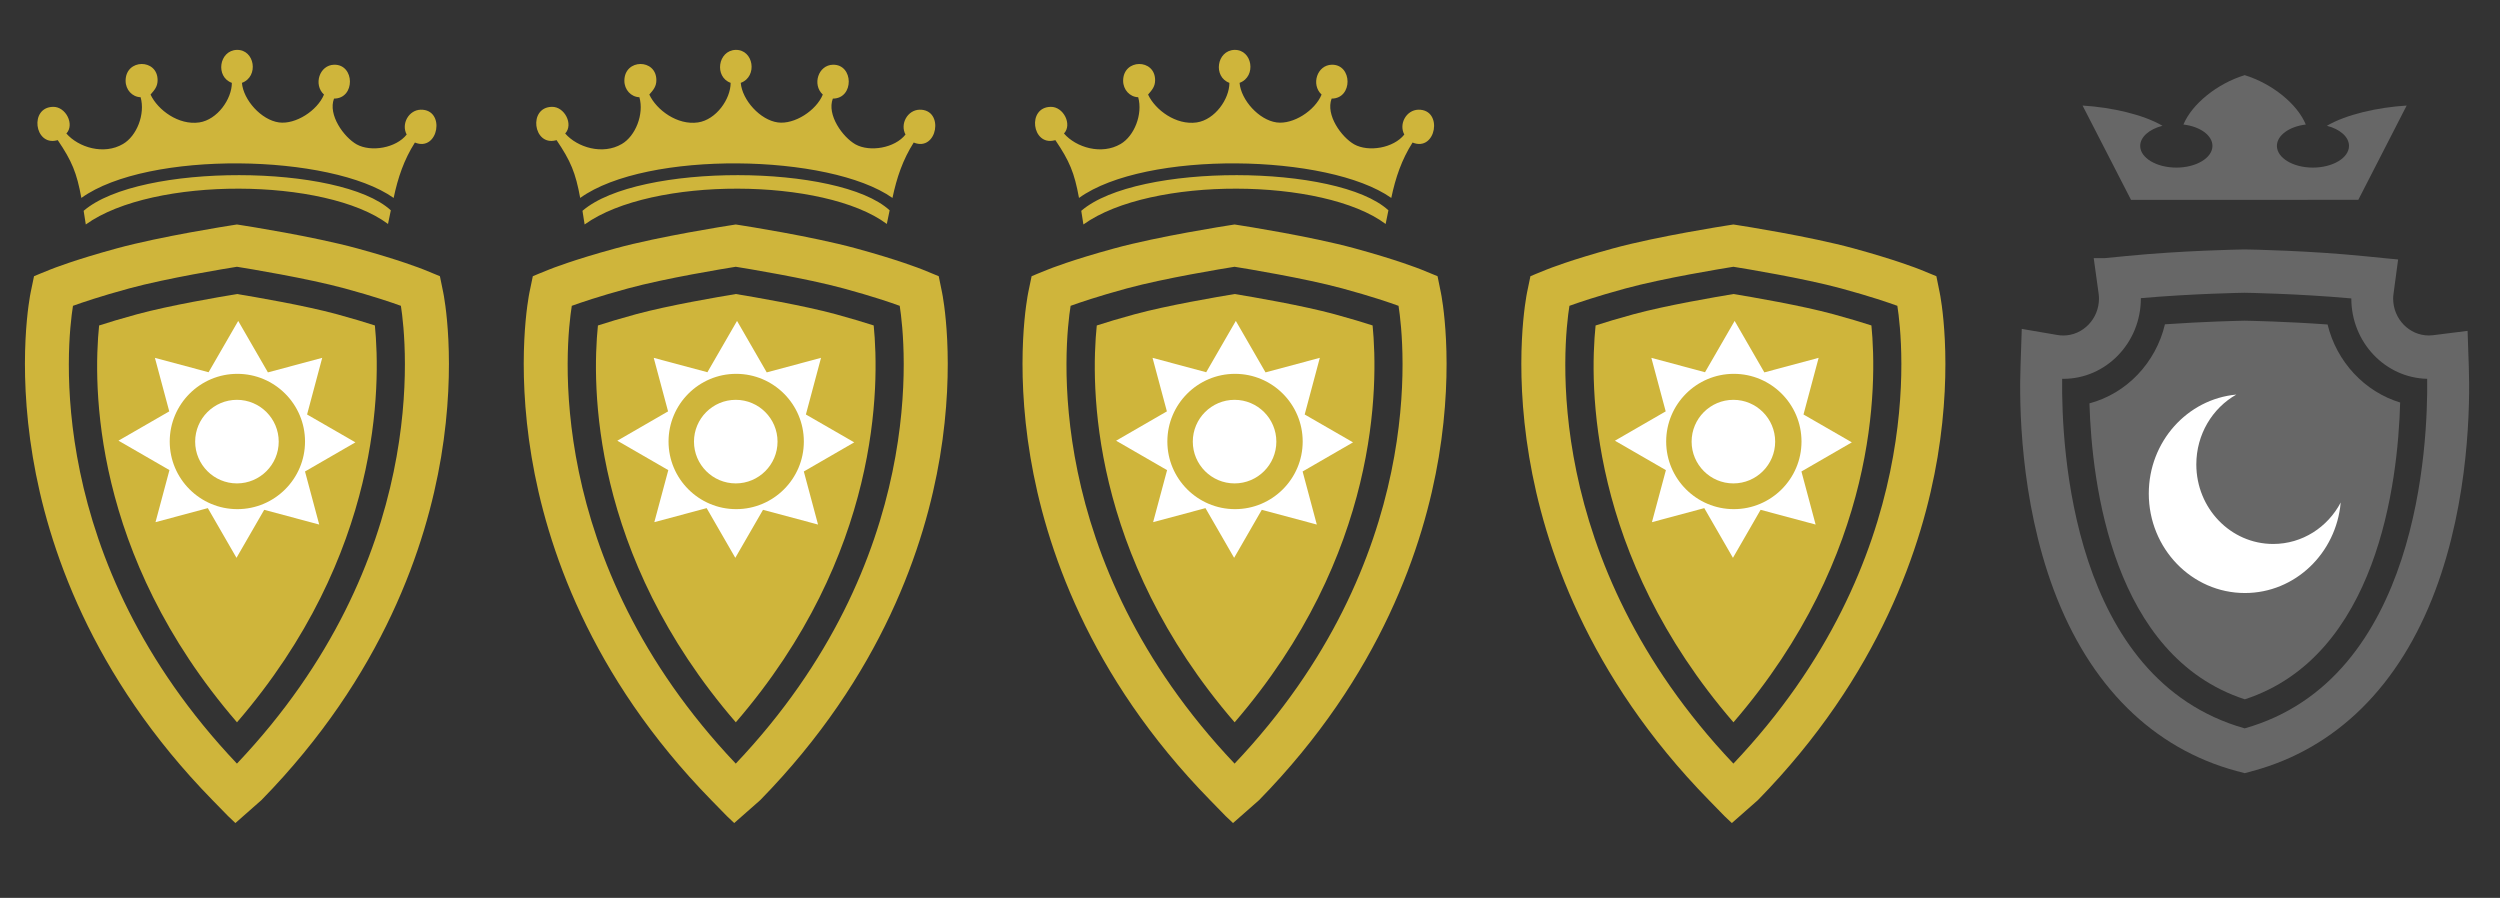 <?xml version="1.0" encoding="utf-8"?>
<!-- Generator: Adobe Illustrator 16.0.3, SVG Export Plug-In . SVG Version: 6.00 Build 0)  -->
<!DOCTYPE svg PUBLIC "-//W3C//DTD SVG 1.1//EN" "http://www.w3.org/Graphics/SVG/1.1/DTD/svg11.dtd">
<svg version="1.1" id="Layer_1" xmlns="http://www.w3.org/2000/svg" xmlns:xlink="http://www.w3.org/1999/xlink" x="0px" y="0px"
	 width="100.237px" height="36px" viewBox="0 0 100.237 36" enable-background="new 0 0 100.237 36" xml:space="preserve">
<rect x="0" y="0" width="100.237" height="36" fill="#333333" stroke="none"/>
<path fill="#CFB53B" d="M17.772,11.729l-0.134-0.655l-0.651-0.267c-0.095-0.037-0.975-0.387-2.673-0.85
	c-1.76-0.48-4.481-0.904-4.596-0.922L9.5,9.001L9.284,9.035C9.17,9.053,6.458,9.475,4.688,9.957
	c-1.705,0.465-2.581,0.813-2.676,0.852l-0.41,0.166l-0.238,0.1l-0.135,0.652c-0.022,0.111-0.557,2.756,0.088,6.606
	c0.587,3.513,2.313,8.749,7.202,13.747l0.624,0.639L9.438,33l1.044-0.92c4.89-4.998,6.615-10.234,7.203-13.747
	C18.326,14.494,17.795,11.839,17.772,11.729z M9.5,30.617c-7.776-8.205-6.81-16.876-6.574-18.355c0.339-0.123,1.086-0.38,2.25-0.697
	c1.513-0.412,3.881-0.798,4.324-0.869c0.436,0.07,2.816,0.459,4.324,0.869c1.163,0.316,1.909,0.573,2.25,0.697
	C16.304,13.737,17.257,22.432,9.5,30.617z"/>
<path fill="#CFB53B" d="M37.772,11.729l-0.134-0.655l-0.651-0.267c-0.095-0.037-0.975-0.387-2.673-0.85
	c-1.76-0.48-4.481-0.904-4.596-0.922L29.5,9.001l-0.216,0.034c-0.114,0.018-2.827,0.439-4.597,0.922
	c-1.705,0.465-2.581,0.813-2.676,0.852l-0.41,0.166l-0.238,0.1l-0.135,0.652c-0.022,0.111-0.557,2.756,0.088,6.606
	c0.587,3.513,2.313,8.749,7.202,13.747l0.624,0.639L29.438,33l1.044-0.92c4.89-4.998,6.615-10.234,7.203-13.747
	C38.326,14.494,37.795,11.839,37.772,11.729z M29.5,30.617c-7.776-8.205-6.81-16.876-6.574-18.355
	c0.339-0.123,1.086-0.38,2.25-0.697c1.513-0.412,3.881-0.798,4.324-0.869c0.436,0.07,2.816,0.459,4.324,0.869
	c1.163,0.316,1.909,0.573,2.25,0.697C36.304,13.737,37.257,22.432,29.5,30.617z"/>
<path fill="#CFB53B" d="M57.771,11.729l-0.133-0.655l-0.652-0.267c-0.094-0.037-0.975-0.387-2.672-0.85
	c-1.76-0.48-4.481-0.904-4.598-0.922L49.5,9.001l-0.216,0.034c-0.114,0.018-2.827,0.439-4.598,0.922
	c-1.705,0.465-2.58,0.813-2.676,0.852l-0.41,0.166l-0.238,0.1l-0.135,0.652c-0.021,0.111-0.558,2.756,0.088,6.606
	c0.588,3.513,2.313,8.749,7.203,13.747l0.623,0.639L49.438,33l1.045-0.92c4.891-4.998,6.615-10.234,7.203-13.747
	C58.326,14.494,57.795,11.839,57.771,11.729z M49.5,30.617c-7.775-8.205-6.81-16.876-6.574-18.355c0.34-0.123,1.086-0.38,2.25-0.697
	c1.514-0.412,3.881-0.798,4.324-0.869c0.436,0.07,2.815,0.459,4.324,0.869c1.163,0.316,1.909,0.573,2.25,0.697
	C56.305,13.737,57.257,22.432,49.5,30.617z"/>
<path fill="#CFB53B" d="M77.771,11.729l-0.133-0.655l-0.652-0.267c-0.094-0.037-0.975-0.387-2.672-0.85
	c-1.76-0.48-4.481-0.904-4.598-0.922L69.5,9.001l-0.216,0.034c-0.114,0.018-2.827,0.439-4.598,0.922
	c-1.705,0.465-2.58,0.813-2.676,0.852l-0.41,0.166l-0.238,0.1l-0.135,0.652c-0.021,0.111-0.558,2.756,0.088,6.606
	c0.588,3.513,2.313,8.749,7.203,13.747l0.623,0.639L69.438,33l1.045-0.92c4.891-4.998,6.615-10.234,7.203-13.747
	C78.326,14.494,77.795,11.839,77.771,11.729z M69.5,30.617c-7.775-8.205-6.81-16.876-6.574-18.355c0.34-0.123,1.086-0.38,2.25-0.697
	c1.514-0.412,3.881-0.798,4.324-0.869c0.436,0.07,2.815,0.459,4.324,0.869c1.163,0.316,1.909,0.573,2.25,0.697
	C76.305,13.737,77.257,22.432,69.5,30.617z"/>
<path fill="#CFB53B" d="M9.502,28.961C3.678,22.214,3.732,15.43,3.974,13.05c0.376-0.122,0.881-0.276,1.521-0.45
	c1.304-0.355,3.347-0.702,4.008-0.811c0.717,0.117,2.722,0.46,4.01,0.811c0.638,0.174,1.142,0.328,1.518,0.449
	C15.266,15.435,15.309,22.23,9.502,28.961z"/>
<path fill="#CFB53B" d="M29.502,28.961c-5.824-6.747-5.771-13.531-5.528-15.911c0.376-0.122,0.881-0.276,1.521-0.45
	c1.304-0.355,3.347-0.702,4.008-0.811c0.717,0.117,2.722,0.46,4.01,0.811c0.638,0.174,1.142,0.328,1.518,0.449
	C35.266,15.435,35.309,22.23,29.502,28.961z"/>
<path fill="#CFB53B" d="M49.502,28.961c-5.824-6.747-5.771-13.531-5.527-15.911c0.375-0.122,0.881-0.276,1.521-0.45
	c1.304-0.355,3.347-0.702,4.008-0.811c0.718,0.117,2.724,0.46,4.011,0.811c0.639,0.174,1.144,0.328,1.519,0.449
	C55.266,15.435,55.309,22.23,49.502,28.961z"/>
<path fill="#CFB53B" d="M69.502,28.961c-5.824-6.747-5.771-13.531-5.527-15.911c0.375-0.122,0.881-0.276,1.521-0.45
	c1.304-0.355,3.347-0.702,4.008-0.811c0.718,0.117,2.724,0.46,4.011,0.811c0.639,0.174,1.144,0.328,1.519,0.449
	C75.266,15.435,75.309,22.23,69.502,28.961z"/>
<path fill="#FFFFFF" d="M6.235,20.936l2.098-0.563l1.149,1.993l1.111-1.925l2.206,0.591l-0.57-2.128l2.021-1.168l-1.938-1.117
	l0.607-2.272l-2.177,0.584l-1.191-2.064l-1.188,2.058l-2.152-0.577l0.575,2.146L4.75,17.668l2.044,1.18L6.235,20.936z M9.517,14.989
	c1.496,0,2.713,1.217,2.713,2.714c0,1.494-1.217,2.711-2.713,2.711s-2.712-1.217-2.712-2.711
	C6.805,16.206,8.021,14.989,9.517,14.989z"/>
<path fill="#FFFFFF" d="M26.235,20.936l2.098-0.563l1.149,1.993l1.111-1.925l2.206,0.591l-0.57-2.128l2.021-1.168l-1.938-1.117
	l0.607-2.272l-2.177,0.584l-1.191-2.064l-1.188,2.058l-2.152-0.577l0.575,2.146l-2.035,1.176l2.044,1.18L26.235,20.936z
	 M29.517,14.989c1.496,0,2.713,1.217,2.713,2.714c0,1.494-1.217,2.711-2.713,2.711s-2.712-1.217-2.712-2.711
	C26.805,16.206,28.021,14.989,29.517,14.989z"/>
<path fill="#FFFFFF" d="M46.234,20.936l2.099-0.563l1.149,1.993l1.109-1.925l2.206,0.591l-0.569-2.128l2.021-1.168l-1.938-1.117
	l0.607-2.272l-2.177,0.584l-1.191-2.064l-1.188,2.058l-2.151-0.577l0.575,2.146L44.75,17.67l2.044,1.18L46.234,20.936z
	 M49.518,14.989c1.496,0,2.713,1.217,2.713,2.714c0,1.494-1.217,2.711-2.713,2.711s-2.713-1.217-2.713-2.711
	C46.805,16.206,48.021,14.989,49.518,14.989z"/>
<path fill="#FFFFFF" d="M66.234,20.936l2.099-0.563l1.149,1.993l1.109-1.925l2.206,0.591l-0.569-2.128l2.021-1.168l-1.938-1.117
	l0.607-2.272l-2.177,0.584l-1.191-2.064l-1.188,2.058l-2.151-0.577l0.575,2.146L64.75,17.67l2.044,1.18L66.234,20.936z
	 M69.518,14.989c1.496,0,2.713,1.217,2.713,2.714c0,1.494-1.217,2.711-2.713,2.711s-2.713-1.217-2.713-2.711
	C66.805,16.206,68.021,14.989,69.518,14.989z"/>
<path fill="#FFFFFF" d="M9.5,19.382c0.924,0,1.675-0.751,1.675-1.675s-0.751-1.676-1.675-1.676s-1.675,0.752-1.675,1.676
	S8.576,19.382,9.5,19.382z"/>
<path fill="#FFFFFF" d="M29.5,19.382c0.924,0,1.675-0.751,1.675-1.675s-0.751-1.676-1.675-1.676s-1.675,0.752-1.675,1.676
	S28.576,19.382,29.5,19.382z"/>
<path fill="#FFFFFF" d="M49.5,19.382c0.924,0,1.675-0.751,1.675-1.675s-0.751-1.676-1.675-1.676s-1.675,0.752-1.675,1.676
	S48.576,19.382,49.5,19.382z"/>
<path fill="#FFFFFF" d="M69.5,19.382c0.924,0,1.675-0.751,1.675-1.675s-0.751-1.676-1.675-1.676s-1.675,0.752-1.675,1.676
	S68.576,19.382,69.5,19.382z"/>
<path fill="#CFB53B" d="M3.44,9L3.354,8.453c2.233-1.928,10.299-1.879,12.316-0.02L15.557,8.98C13.068,7.12,6.143,7.059,3.44,9z
	 M2.315,5.618C2.297,5.625,2.274,5.629,2.274,5.629C1.377,5.852,1.172,4.3,2.128,4.284c0.51-0.012,0.874,0.708,0.533,1.069
	c0.487,0.559,1.505,0.871,2.271,0.42C5.479,5.456,5.83,4.584,5.638,3.898C5.303,3.889,5.036,3.6,5.036,3.238
	c0-0.89,1.283-0.894,1.283-0.024c0,0.258-0.125,0.396-0.283,0.578C6.326,4.411,7.161,5.03,7.99,4.909
	C8.717,4.8,9.296,3.97,9.296,3.322C8.632,3.083,8.78,2.025,9.495,2c0.722-0.017,0.893,1.07,0.205,1.322
	c0.057,0.686,0.777,1.491,1.488,1.587c0.664,0.089,1.538-0.474,1.802-1.117c-0.433-0.397-0.183-1.184,0.407-1.197
	c0.834-0.017,0.857,1.358-0.005,1.358c-0.25,0.655,0.397,1.544,0.903,1.833c0.58,0.324,1.584,0.15,2.01-0.391
	c-0.228-0.432,0.085-0.984,0.563-0.997c1.011-0.018,0.716,1.707-0.233,1.317c-0.437,0.69-0.681,1.405-0.852,2.221
	c-2.521-1.778-9.855-1.916-12.521,0C3.077,6.92,2.882,6.458,2.315,5.618z"/>
<path fill="#CFB53B" d="M23.44,9l-0.086-0.547c2.233-1.928,10.299-1.879,12.316-0.02L35.557,8.98C33.068,7.12,26.143,7.059,23.44,9z
	 M22.315,5.618c-0.018,0.007-0.041,0.011-0.041,0.011c-0.896,0.223-1.102-1.329-0.146-1.345c0.51-0.012,0.874,0.708,0.533,1.069
	c0.487,0.559,1.505,0.871,2.271,0.42c0.546-0.317,0.897-1.189,0.705-1.875c-0.335-0.01-0.603-0.299-0.603-0.66
	c0-0.89,1.283-0.894,1.283-0.024c0,0.258-0.125,0.396-0.283,0.578c0.29,0.619,1.125,1.238,1.953,1.117
	c0.729-0.109,1.308-0.939,1.308-1.587C28.632,3.083,28.78,2.025,29.495,2c0.722-0.017,0.893,1.07,0.205,1.322
	c0.057,0.686,0.777,1.491,1.488,1.587c0.664,0.089,1.538-0.474,1.802-1.117c-0.433-0.397-0.183-1.184,0.407-1.197
	c0.834-0.017,0.857,1.358-0.005,1.358c-0.25,0.655,0.397,1.544,0.903,1.833c0.58,0.324,1.584,0.15,2.01-0.391
	c-0.228-0.432,0.085-0.984,0.563-0.997c1.011-0.018,0.716,1.707-0.233,1.317c-0.437,0.69-0.681,1.405-0.852,2.221
	c-2.521-1.778-9.855-1.916-12.521,0C23.077,6.92,22.882,6.458,22.315,5.618z"/>
<path fill="#CFB53B" d="M43.439,9l-0.086-0.547c2.232-1.928,10.299-1.879,12.315-0.02L55.557,8.98
	C53.068,7.12,46.143,7.059,43.439,9z M42.314,5.618c-0.019,0.007-0.041,0.011-0.041,0.011C41.377,5.852,41.17,4.3,42.127,4.284
	c0.512-0.012,0.874,0.708,0.533,1.069c0.485,0.559,1.505,0.871,2.271,0.42c0.545-0.317,0.896-1.189,0.705-1.875
	c-0.336-0.01-0.604-0.299-0.604-0.66c0-0.89,1.282-0.894,1.282-0.024c0,0.258-0.125,0.396-0.282,0.578
	c0.288,0.619,1.125,1.238,1.952,1.117c0.729-0.109,1.309-0.939,1.309-1.587C48.632,3.083,48.779,2.025,49.495,2
	c0.722-0.017,0.894,1.07,0.205,1.322c0.057,0.686,0.777,1.491,1.488,1.587c0.664,0.089,1.537-0.474,1.801-1.117
	c-0.432-0.397-0.182-1.184,0.408-1.197c0.834-0.017,0.855,1.358-0.006,1.358c-0.25,0.655,0.396,1.544,0.902,1.833
	c0.58,0.324,1.584,0.15,2.012-0.391c-0.229-0.432,0.084-0.984,0.563-0.997c1.011-0.018,0.716,1.707-0.232,1.317
	c-0.438,0.69-0.682,1.405-0.853,2.221c-2.521-1.778-9.854-1.916-12.521,0C43.077,6.92,42.882,6.458,42.314,5.618z"/>
<path opacity="0.45" fill="#A8A8A8" enable-background="new    " d="M98.986,14.698l-0.049-1.432l-1.375,0.173
	c-0.063,0.008-0.119,0.012-0.176,0.012c-0.789,0-1.433-0.665-1.433-1.481c0-0.063,0.005-0.136,0.017-0.207l0.182-1.36l-0.426-0.04
	l-0.895-0.089c-2.239-0.226-4.56-0.27-4.822-0.273h-0.031c-0.248,0.004-2.481,0.045-4.699,0.262L84.4,10.349h-0.453l0.195,1.409
	c0.01,0.072,0.016,0.144,0.016,0.213c0,0.816-0.645,1.481-1.432,1.481c-0.078,0-0.158-0.007-0.238-0.021l-1.426-0.244l-0.049,1.493
	c-0.055,1.487-0.027,5.339,1.334,8.978c1.438,3.841,3.973,6.351,7.328,7.256L90,31l0.319-0.086c3.354-0.905,5.889-3.41,7.326-7.245
	C99.008,20.035,99.038,16.186,98.986,14.698z M85.837,11.97c0-0.005,0-0.011,0-0.016c2.086-0.183,4.146-0.216,4.156-0.216
	c0.021,0,2.148,0.034,4.283,0.227c0,0.001,0,0.003,0,0.005c0,1.751,1.356,3.181,3.041,3.218C97.352,17.783,96.977,27.23,90,29.204
	c-6.935-1.962-7.353-11.243-7.318-14.016c0.016,0,0.03,0.001,0.047,0.001C84.441,15.189,85.837,13.744,85.837,11.97z"/>
<path opacity="0.45" fill="#A8A8A8" enable-background="new    " d="M93.324,13.01c-1.667-0.12-3.138-0.148-3.326-0.152
	c-0.222,0.004-1.621,0.035-3.195,0.145c-0.367,1.548-1.539,2.773-3.027,3.17c0.097,3.248,0.938,10.14,6.229,11.866
	c5.31-1.734,6.14-8.667,6.229-11.901C94.807,15.707,93.686,14.506,93.324,13.01z"/>
<path fill="#FFFFFF" d="M90.009,23.777c-2.128,0-3.854-1.783-3.854-3.986c0-2.082,1.543-3.789,3.511-3.971
	c-0.957,0.541-1.605,1.592-1.605,2.801c0,1.762,1.379,3.189,3.082,3.189c1.168,0,2.186-0.672,2.707-1.662
	C93.67,22.184,92.02,23.777,90.009,23.777z"/>
<path opacity="0.45" fill="#A8A8A8" enable-background="new    " d="M85.443,8.013L83.5,4.232c1.175,0.073,2.43,0.359,3.204,0.811
	c-0.521,0.133-0.893,0.444-0.893,0.807c0,0.479,0.648,0.87,1.451,0.87c0.799,0,1.446-0.392,1.446-0.87
	c0-0.426-0.5-0.779-1.164-0.857C87.888,4.167,88.899,3.35,90,3.013c1.099,0.338,2.111,1.154,2.45,1.98
	c-0.658,0.078-1.158,0.432-1.158,0.857c0,0.479,0.646,0.87,1.44,0.87c0.804,0,1.451-0.392,1.451-0.87
	c0-0.362-0.363-0.674-0.887-0.807c0.77-0.451,2.022-0.737,3.199-0.811l-1.939,3.78L85.443,8.013L85.443,8.013z"/>
</svg>
